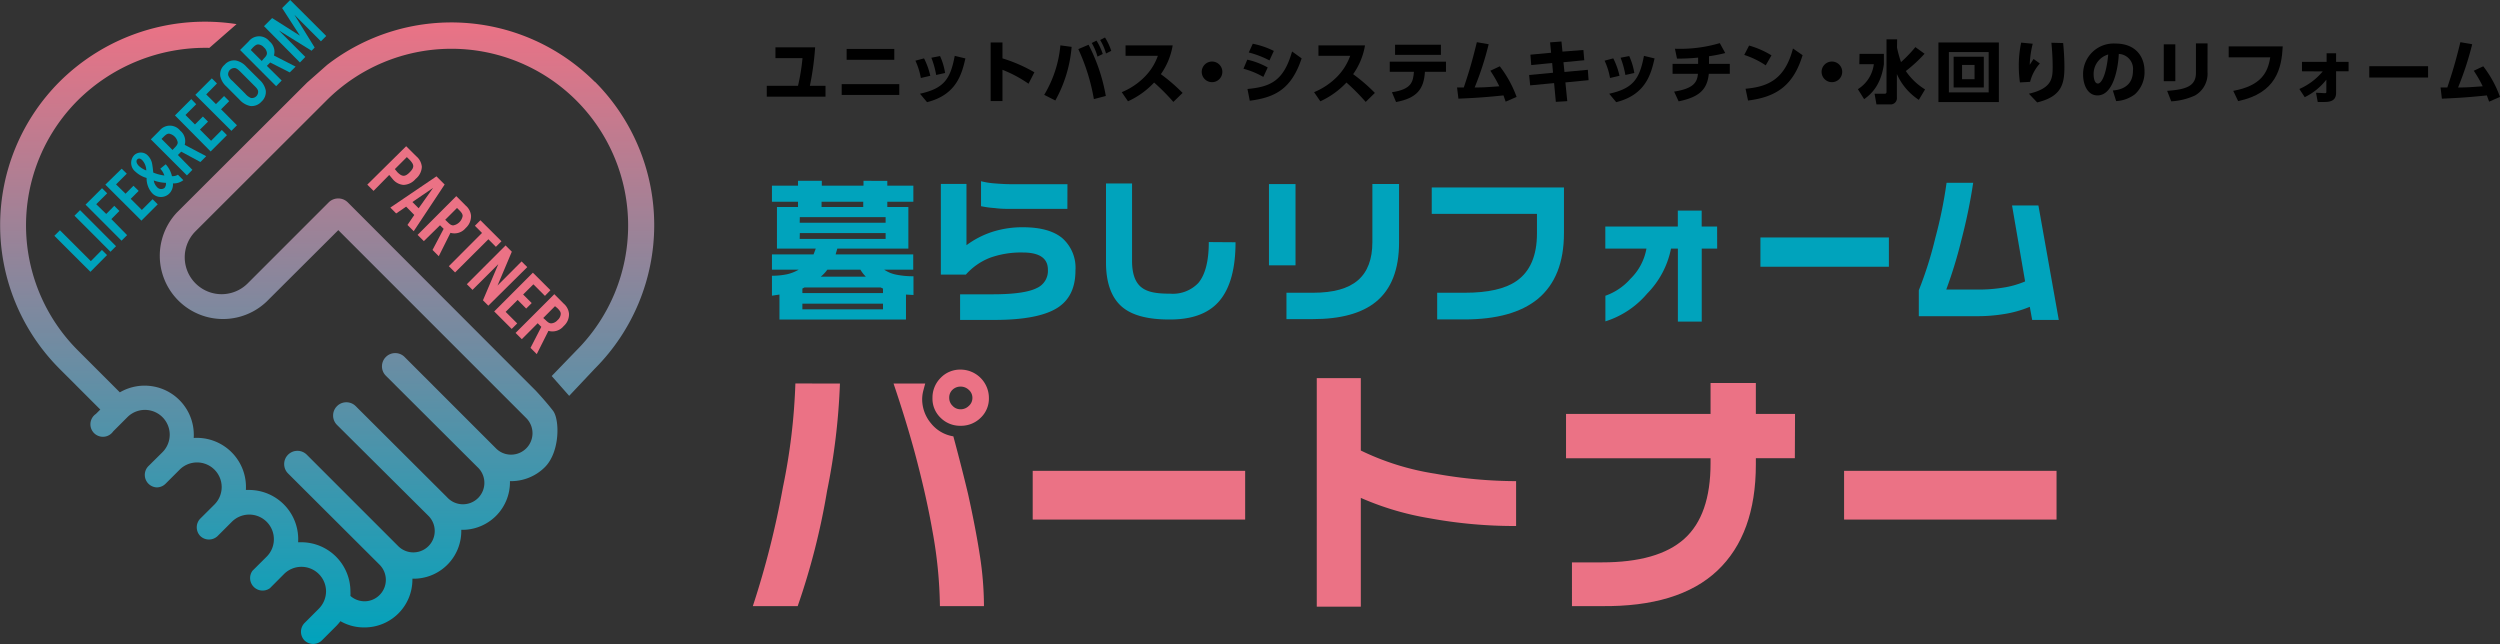 <svg xmlns="http://www.w3.org/2000/svg" xmlns:xlink="http://www.w3.org/1999/xlink" viewBox="0 0 400.09 103.07"><rect x="0" y="0" width="400.09" height="103.07" fill="#333333" stroke="none"/><defs><style>.cls-1{fill:#00a3bc;}.cls-2{fill:#eb7285;}.cls-3{fill:url(#名称未設定グラデーション_5);}</style><linearGradient id="名称未設定グラデーション_5" x1="52.35" y1="103.07" x2="52.35" y2="3.48" gradientUnits="userSpaceOnUse"><stop offset="0" stop-color="#fff"/><stop offset="0" stop-color="#00a3bc"/><stop offset="1" stop-color="#eb7285"/></linearGradient></defs><g id="レイヤー_2" data-name="レイヤー 2"><g id="レイヤー_1-2" data-name="レイヤー 1"><path class="cls-1" d="M127.71,29.71v-.77h3.81v.77h6.67v-.77H142v.77h4.17v2.57H142v.85h3.37v6.66H134l-.27.92h12.42v2.45h-4.64a5.13,5.13,0,0,0,2,.81,13.33,13.33,0,0,0,2.68.24v3l-1.2-.07v4H124.74v-4l-1.2.18V44.13a11.62,11.62,0,0,0,2.37-.23,6.44,6.44,0,0,0,1.9-.74h-4.27V40.71h6.66l.35-.92h-6.21V33.13h3.37v-.85h-4.17V29.71Zm.27,5.94h13.75v-.9H128Zm0,2.59h13.75V37.3H128Zm13.33,7.94-.38-.18H128.75l-.34.18v.72h12.9Zm0,2.42h-12.9v.9h12.9Zm-10-4.32h7.26a5.37,5.37,0,0,1-.87-1.12H132.4A5.87,5.87,0,0,1,131.35,44.28Zm.17-11.15h6.67v-.85h-6.67Z"/><path class="cls-1" d="M172.11,43.31q0,3.94-2.64,5.79-3,2.1-10.36,2.1h-5.46V47.1h5.16q5.15,0,7.11-1a3,3,0,0,0,1.78-2.94q0-2.74-4-2.75a14.62,14.62,0,0,0-5.26.84,10,10,0,0,0-3.87,2.7h-4V29.44h4.1v9.8a14.51,14.51,0,0,1,3.94-2.07,15.69,15.69,0,0,1,5.11-.8c2.76,0,4.85.57,6.25,1.71A6.32,6.32,0,0,1,172.11,43.31Zm-1.29-9.88H162c-.93,0-1.86,0-2.78-.13A16,16,0,0,1,157,33V29a11.93,11.93,0,0,0,2.18.35c.94.08,1.9.13,2.86.13h8.79Z"/><path class="cls-1" d="M197.73,38.77q0,6.31-2.56,9.36t-8.09,3c-3.56,0-6.13-.73-7.69-2.18S177,45.2,177,42V29.36h4.17v12.4c0,2.05.51,3.46,1.52,4.24s2.45,1,4.6,1a5.62,5.62,0,0,0,4.49-1.72q1.67-2,1.67-6.54Z"/><path class="cls-1" d="M207.33,42.46h-4.25v-13h4.25Zm16.57-3.67q0,6.49-3.7,9.51-3.42,2.78-10.15,2.77h-4.17V46.85h4.27q4.86,0,7.17-2c1.54-1.33,2.31-3.37,2.31-6.1v-9.3h4.27Z"/><path class="cls-1" d="M250.29,37.3q0,7.08-4.2,10.55-4,3.27-11.75,3.27H230V46.85h4.42q5.57,0,8.26-1.87c2.19-1.51,3.29-4.06,3.29-7.63V34.23H229.13V30h21.16Z"/><path class="cls-1" d="M274.81,39.79h-2.47V51.47h-3.82V39.79h-1.1A14.18,14.18,0,0,1,263.59,47a14.44,14.44,0,0,1-6.67,4.43V47.33a9.55,9.55,0,0,0,4-2.7,8.94,8.94,0,0,0,2.57-4.84h-6.58V36.25h11.6V33.7h3.82v2.55h2.47Z"/><path class="cls-1" d="M302.29,42.69H281.73V38h20.56Z"/><path class="cls-1" d="M329.48,51.2h-4.26l-.38-2.1a17.7,17.7,0,0,1-4.19,1.17,25.7,25.7,0,0,1-4.14.33h-9.43V46.45a60.57,60.57,0,0,0,2.64-8.37,71.82,71.82,0,0,0,1.8-8.82h4.26a87.14,87.14,0,0,1-1.87,9.08,72.09,72.09,0,0,1-2.44,8h5.11a24.39,24.39,0,0,0,3.95-.3,14.77,14.77,0,0,0,3.56-1L322,32.88h4.22Z"/><path class="cls-2" d="M134.42,61.38a105.3,105.3,0,0,1-2.06,17.19A112.06,112.06,0,0,1,127.66,97h-7.18a141.35,141.35,0,0,0,4.81-19,97,97,0,0,0,2-16.63ZM157.47,97h-7.05A70.9,70.9,0,0,0,149.23,85q-1-5.73-2.85-12.62-1.4-5.15-3.38-11h5.07c-.08.27-.18.66-.31,1.15a5.58,5.58,0,0,0-.18,1.28,6,6,0,0,0,1.4,3.92,5.72,5.72,0,0,0,3.59,2.1q1.32,4.9,2.35,9.2,1.23,5.56,1.89,9.85A53.74,53.74,0,0,1,157.47,97Zm.79-33.31a4.23,4.23,0,0,1-1.32,3.17,4.46,4.46,0,0,1-3.22,1.28,4.4,4.4,0,0,1-3.17-1.26,4.22,4.22,0,0,1-1.32-3.19,4.45,4.45,0,0,1,1.29-3.2,4.31,4.31,0,0,1,3.2-1.34,4.54,4.54,0,0,1,4.54,4.54Zm-2.64,0a1.67,1.67,0,0,0-.58-1.3,1.88,1.88,0,0,0-1.32-.52,1.84,1.84,0,0,0-1.28.5,1.7,1.7,0,0,0-.53,1.32,1.74,1.74,0,0,0,.53,1.25,1.7,1.7,0,0,0,1.28.56A1.84,1.84,0,0,0,155,65,1.68,1.68,0,0,0,155.62,63.73Z"/><path class="cls-2" d="M199.27,83.15h-34v-7.8h34Z"/><path class="cls-2" d="M242.63,84.18a75.43,75.43,0,0,1-13.85-1.24,46,46,0,0,1-11-3.26V97.09h-7.05V60.51h7.05V72.1a41.79,41.79,0,0,0,11.92,3.71A73.55,73.55,0,0,0,242.63,77Z"/><path class="cls-2" d="M287.24,73.33H281v1q0,11.18-6.17,17T256.23,97h-4.66V90h4.78q9,0,13.2-3.77c2.8-2.51,4.2-6.54,4.2-12.06v-.83H250.62V66.24h23.13V61.29H281v4.95h6.27Z"/><path class="cls-2" d="M329.12,83.15h-34v-7.8h34Z"/><path class="cls-1" d="M14.54,41.79,16.31,40l.82.82L14.47,43.5,8.7,37.74l.89-.89Z"/><path class="cls-1" d="M18.57,39.4l-.89.89-5.76-5.77.89-.89Z"/><path class="cls-1" d="M20.34,37.63l-.89.89-5.76-5.77,2.64-2.63.82.82L15.4,32.68,17,34.24l1.29-1.3.82.82-1.29,1.3Z"/><path class="cls-1" d="M20.29,27.79l-1.72,1.72L20.09,31l1.27-1.27.83.82-1.27,1.27,1.78,1.78,1.72-1.72.82.82-2.61,2.61-5.77-5.76L19.47,27Z"/><path class="cls-1" d="M26.52,26.29a4.23,4.23,0,0,1,1,1.9,1.55,1.55,0,0,0,.95-.23l.87.87a2.5,2.5,0,0,1-1.66.52A2.1,2.1,0,0,1,27.07,31a1.91,1.91,0,0,1-2.73-.1,3.54,3.54,0,0,1-.88-2.42,4.39,4.39,0,0,1-1.78-1,1.8,1.8,0,0,1-.22-2.63,1.55,1.55,0,0,1,2.26.11,2.48,2.48,0,0,1,.64,1.34c.06.34.07.42.17,1.32a7,7,0,0,0,1.78.47A3,3,0,0,0,25.65,27Zm-3.75-.65c-.29-.3-.58-.35-.8-.13s-.15.6.21,1a3.5,3.5,0,0,0,1.23.77A2.5,2.5,0,0,0,22.77,25.64Zm2.34,4.28a.88.88,0,0,0,1.2.17,1,1,0,0,0,.24-.83,6.23,6.23,0,0,1-1.94-.38A1.82,1.82,0,0,0,25.11,29.92Z"/><path class="cls-1" d="M30.79,27.18l-.88.89L24.14,22.3l1.39-1.39a2.11,2.11,0,0,1,3.31,0,2.16,2.16,0,0,1,.72,2.27L33,25l-.93.93L29,24.27l-.53.54Zm-2.86-3.52c.38-.38.51-.6.51-.87a1.74,1.74,0,0,0-1.39-1.4c-.27,0-.49.13-.87.51l-.33.33L27.61,24Z"/><path class="cls-1" d="M31.4,16.68,29.68,18.4l1.52,1.52,1.27-1.27.82.82L32,20.74l1.78,1.79,1.72-1.73.82.83-2.61,2.61L28,18.47l2.61-2.61Z"/><path class="cls-1" d="M37.92,20.05l-.89.89-5.77-5.76,2.64-2.64.82.82L33,15.11l1.56,1.55,1.3-1.29.82.82-1.3,1.3Z"/><path class="cls-1" d="M41.53,12.77a3.16,3.16,0,0,1,1,1.7,2.08,2.08,0,0,1-.69,1.8,2.08,2.08,0,0,1-1.8.69,3.16,3.16,0,0,1-1.7-1l-2.09-2.1a3.08,3.08,0,0,1-1-1.69,2,2,0,0,1,.69-1.8,2,2,0,0,1,1.8-.69,3.11,3.11,0,0,1,1.69,1ZM39.26,15a2.31,2.31,0,0,0,.9.68,1,1,0,0,0,1.14-1.14c-.09-.28-.21-.44-.68-.9l-2.06-2.07c-.47-.46-.62-.58-.9-.67a1,1,0,0,0-1.14,1.14,2.15,2.15,0,0,0,.67.9Z"/><path class="cls-1" d="M45.08,12.89l-.89.9L38.42,8l1.39-1.39a2.11,2.11,0,0,1,3.31,0,2.16,2.16,0,0,1,.72,2.27l3.47,1.78-.94.93L43.24,10l-.53.54ZM42.21,9.38c.38-.38.51-.6.51-.88a1.34,1.34,0,0,0-.48-.91,1.34,1.34,0,0,0-.91-.48c-.27,0-.49.13-.87.51L40.13,8l1.76,1.76Z"/><path class="cls-1" d="M52.21,5.76l-.85.85L47.12,2.37l3.24,5.24-.5.51L44.62,4.87l4.24,4.24L48,10,42.25,4.19l1.3-1.3L48,5.71,45.15,1.29,46.44,0Z"/><path class="cls-2" d="M59.78,30.55l-1-1L65,23.4,66.61,25a2.49,2.49,0,0,1,.9,1.7,2.65,2.65,0,0,1-1,1.94,2.63,2.63,0,0,1-1.94.95,2.45,2.45,0,0,1-1.7-.9L62.29,28Zm3.81-3c.77.77,1.24.78,2,0s.71-1.2-.06-2l-.42-.41-1.92,1.92Z"/><path class="cls-2" d="M65,33.07l-1.6,1.09-.93-.94,7.38-5,1.31,1.31L66.21,37l-1-1,1.09-1.6Zm4.31-3L66,32.33l1,1Z"/><path class="cls-2" d="M67.83,38.59l-1-1,6.19-6.2,1.5,1.5a2.42,2.42,0,0,1,.86,1.6,2.52,2.52,0,0,1-.85,2,2.32,2.32,0,0,1-2.44.77L70.22,41l-1-1L71,36.62l-.58-.57Zm3.78-3.07c.4.41.64.55.93.55a1.86,1.86,0,0,0,1.5-1.5c0-.29-.14-.53-.55-.94l-.35-.35-1.89,1.89Z"/><path class="cls-2" d="M72.83,43.6l-1-1,5.31-5.32L76,36.13l.88-.88,3.37,3.36-.89.89-1.2-1.21Z"/><path class="cls-2" d="M78.15,48.92l-.86-.86,2.46-5.79-4.13,4.12-.91-.91,6.2-6.2,1,1-2.29,5.42,3.85-3.86.91.91Z"/><path class="cls-2" d="M87.21,47.35,85.36,45.5l-1.64,1.63,1.37,1.37-.88.88L82.84,48l-1.92,1.91,1.85,1.85-.88.88-2.8-2.8,6.19-6.2,2.81,2.8Z"/><path class="cls-2" d="M83.51,54.28l-1-1,6.2-6.2,1.49,1.5a2.44,2.44,0,0,1,.86,1.6,2.48,2.48,0,0,1-.85,2,2.32,2.32,0,0,1-2.44.77L85.9,56.67l-1-1,1.73-3.36-.58-.58Zm3.78-3.08c.41.41.64.55.94.55a1.47,1.47,0,0,0,1-.52,1.41,1.41,0,0,0,.51-1c0-.29-.14-.52-.55-.93L88.82,49l-1.88,1.89Z"/><path d="M132.11,13.73v1.74h-9.4V13.73h5a32.82,32.82,0,0,0,.72-4.43H124.1V7.58h6.35a45.17,45.17,0,0,1-.84,6.15Z"/><path d="M143.92,13.46v1.73H134.7V13.46Zm-.8-5.63V9.57h-7.63V7.83Z"/><path d="M147.37,12.48a11.57,11.57,0,0,0-.87-2.77l1.38-.37a11.79,11.79,0,0,1,1,2.79ZM147.23,15c3.77-.84,4.86-2.26,5.56-6.06l1.71.41c-.57,2.45-1.39,5.81-6.14,7ZM149.82,12a13.65,13.65,0,0,0-.77-2.76l1.39-.27a10.35,10.35,0,0,1,.81,2.71Z"/><path d="M164.6,13.4a20.14,20.14,0,0,0-4.17-2.23v5h-1.89V6.8h1.89V9.34a24.44,24.44,0,0,1,5.11,2.23Z"/><path d="M171.5,7.5a21.23,21.23,0,0,1-2.61,8.58l-1.78-.9a18.64,18.64,0,0,0,2.59-7.92Zm3.56,8.36a31.84,31.84,0,0,0-2.49-8l1.64-.7a28.42,28.42,0,0,1,2.76,8.2Zm.42-9.36a9.87,9.87,0,0,1,1,2.14l-.84.42a9.09,9.09,0,0,0-.92-2.18ZM176.84,6a9.45,9.45,0,0,1,1,2.14l-.84.42a8.22,8.22,0,0,0-.94-2.16Z"/><path d="M187.67,7.27a11.15,11.15,0,0,1-1.89,4.6,29,29,0,0,1,3.48,3l-1.48,1.44a33.09,33.09,0,0,0-3.08-3.1,13.22,13.22,0,0,1-4.18,3l-1-1.46a11,11,0,0,0,3.78-2.57,9,9,0,0,0,2-3.25h-5.17V7.27Z"/><path d="M195.62,11.5A1.65,1.65,0,1,1,194,9.85,1.65,1.65,0,0,1,195.62,11.5Z"/><path d="M202.18,12.31A13.35,13.35,0,0,0,199,11l.61-1.45a11.72,11.72,0,0,1,3.27,1.25Zm-2.54,1.93c3.76-.35,5.8-1.33,7.14-6l1.53,1.1c-1.63,4.9-4.22,6.25-8.3,6.78Zm3.52-4.57a15.26,15.26,0,0,0-3.31-1.27L200.49,7a13.31,13.31,0,0,1,3.37,1.15Z"/><path d="M218.45,7.27a11.14,11.14,0,0,1-1.9,4.6,27.54,27.54,0,0,1,3.48,3l-1.47,1.44a34.4,34.4,0,0,0-3.08-3.1,13.35,13.35,0,0,1-4.18,3l-1-1.46a11.13,11.13,0,0,0,3.78-2.57,9.15,9.15,0,0,0,2-3.25H211V7.27Z"/><path d="M222.76,14.76c3.15-.48,3.38-1.64,3.52-3.27h-3.87V9.87h9v1.62h-3.37c-.17,2.78-1.28,4.21-4.62,4.84Zm7.84-7.6V8.78h-7.34V7.16Z"/><path d="M233.18,14h1.08c.75-2.27,1.2-3.62,2.09-7.25l1.89.33A49.72,49.72,0,0,1,236,14c1.45,0,2.07-.06,3.94-.19a19.28,19.28,0,0,0-1.43-2.49l1.51-.71a18.09,18.09,0,0,1,2.69,4.9l-1.75.76-.35-1c-2.38.24-3.89.38-7.21.52Z"/><path d="M253.4,8l.14,1.64-3.33.32.16,1.56,3.74-.35.12,1.66-3.71.36.3,3-1.83.11-.28-3-3.83.36L244.72,12l3.82-.36-.14-1.56-3.35.33-.13-1.66,3.31-.31-.16-1.66,1.82-.14.16,1.62Z"/><path d="M257.66,12.48a10.7,10.7,0,0,0-.87-2.77l1.39-.37a11.79,11.79,0,0,1,1,2.79ZM257.53,15c3.76-.84,4.85-2.26,5.56-6.06l1.7.41c-.56,2.45-1.38,5.81-6.14,7ZM260.12,12a14.33,14.33,0,0,0-.77-2.76l1.38-.27a10.41,10.41,0,0,1,.82,2.71Z"/><path d="M273.5,10.22h3.33v1.59h-3.36c-.26,2.57-1.58,3.74-4.83,4.41l-.72-1.56c3.09-.49,3.69-1.46,3.81-2.85h-4.06V10.22h4.09v-1a32,32,0,0,1-3.38.16l-.33-1.58a22.37,22.37,0,0,0,7.18-.9l.87,1.59a24.83,24.83,0,0,1-2.6.51Z"/><path d="M282.58,10.46a13.73,13.73,0,0,0-3.44-1.67l.78-1.5a14.2,14.2,0,0,1,3.58,1.57Zm-3.23,3.74c3.7-.32,6.33-1.59,7.59-6.44l1.54,1.07c-1.47,4.83-4.17,6.69-8.73,7.26Z"/><path d="M294.82,11.5a1.65,1.65,0,1,1-1.65-1.65A1.65,1.65,0,0,1,294.82,11.5Z"/><path d="M297.59,8.62h3.9v1.65c-.47,3.35-2,4.77-3.16,5.6l-1-1.6a5.5,5.5,0,0,0,2.55-4h-2.32Zm6-1a19.3,19.3,0,0,0,.64,2.32,21.78,21.78,0,0,0,2.3-2.4L308,8.6a22.84,22.84,0,0,1-3,2.77,10.1,10.1,0,0,0,3.08,2.94l-1,1.67a9.55,9.55,0,0,1-3.51-4.13v3.76a1,1,0,0,1-1.07,1.1h-2.2L300,15h1.61a.26.26,0,0,0,.3-.27V6.29h1.7Z"/><path d="M319.89,6.8v9.53h-9.67V6.8Zm-8,1.53v6.46h6.37V8.33Zm5.59.75V14h-4.83V9.08ZM314,10.39v2.28h2V10.39Z"/><path d="M325.31,7a15.69,15.69,0,0,0-.48,3.37c.36-.54.48-.74.62-.93l1,.72a6.91,6.91,0,0,0-1.56,2.94l-1.63.09a19.12,19.12,0,0,1-.18-2.62,17.62,17.62,0,0,1,.38-3.75Zm4.87-.11c.12,1.28.2,2.57.2,3.85,0,2.7-.45,4.71-4.36,5.65L324.7,15c3.7-.87,3.8-2.45,3.8-4.32,0-1.54-.12-2.93-.2-3.84Z"/><path d="M338.13,14.48c1.45-.11,3.22-.75,3.22-3.16a2.4,2.4,0,0,0-2.27-2.69c0,.69-.42,6.64-3.41,6.64-1.63,0-2.3-1.81-2.3-3.3a4.89,4.89,0,0,1,5.18-5c3.2,0,4.65,2.05,4.65,4.43a4.78,4.78,0,0,1-1.54,3.69,5.46,5.46,0,0,1-3,1.09ZM335.06,12c0,.37.11,1.37.68,1.37s1.35-1.38,1.65-4.65A3.23,3.23,0,0,0,335.06,12Z"/><path d="M348.13,13h-1.85V7.1h1.85Zm5.15-1.49a4,4,0,0,1-2,3.77,10.66,10.66,0,0,1-3.8.94l-.66-1.68c3-.22,4.61-.73,4.61-2.88V6.94h1.86Z"/><path d="M365.32,7.43c-.18,3.48-1,7.46-7.14,8.75l-.78-1.64c4.38-.81,5.53-2.84,5.92-5.37h-6.65V7.43Z"/><path d="M368.4,11.41V9.9h3.94V8.52h1.52l0,1.38h2v1.51h-2l0,3.45c0,1.44-1.22,1.46-2,1.46l-.94,0-.27-1.47c.42,0,1.3.06,1.33.06.27,0,.32,0,.32-.28l0-1.88a9.82,9.82,0,0,1-3.46,2.8l-.86-1.31a10.16,10.16,0,0,0,3.74-2.81Z"/><path d="M388.58,10.59v1.82h-9.41V10.59Z"/><path d="M390.58,14h1.08c.74-2.27,1.2-3.62,2.09-7.25l1.89.33A49.52,49.52,0,0,1,393.38,14c1.46,0,2.07-.06,3.94-.19a19.28,19.28,0,0,0-1.43-2.49l1.52-.71a17.8,17.8,0,0,1,2.68,4.9l-1.74.76c-.17-.47-.24-.64-.36-1-2.37.24-3.88.38-7.2.52Z"/><path class="cls-3" d="M95.19,13.1a32.47,32.47,0,0,0-42.83-2.72l-3.23,2.85L28.32,34a10.12,10.12,0,0,0,14.3,14.31L54.14,36.83,84.22,66.91a3.43,3.43,0,0,1-2.42,5.85,3.37,3.37,0,0,1-2.42-1L64.75,57.13a2.11,2.11,0,0,0-3,3L76.39,74.73a3.43,3.43,0,1,1-4.84,4.85h0L56.93,65a2.11,2.11,0,1,0-3,3L68.57,82.56h0a3.42,3.42,0,0,1-4.84,4.84h0L49.1,72.77a2.11,2.11,0,1,0-3,3L60.75,90.38h0a3.44,3.44,0,0,1,1,2.42,3.43,3.43,0,0,1-3.42,3.43,3.45,3.45,0,0,1-2.25-.86,5.79,5.79,0,0,0,0-.72,7.87,7.87,0,0,0-7.88-7.87h-.49a7.88,7.88,0,0,0-7.86-8.37l-.5,0A7.86,7.86,0,0,0,31,70.09a7.87,7.87,0,0,0-11.82-7.3l-6.73-6.73a28.28,28.28,0,0,1,0-40,29,29,0,0,1,21.06-8.4l4.35-3.8A33,33,0,0,0,9.51,13.1,32.5,32.5,0,0,0,9.51,59l6.54,6.54-.71.71a2,2,0,1,0,2.78,2.78l2.27-2.27A3.94,3.94,0,0,1,26,72.37h0L23.7,74.65A2,2,0,0,0,25.09,78a2,2,0,0,0,1.39-.57l2.27-2.27h0a3.94,3.94,0,0,1,5.57,5.58L32.05,83a2,2,0,0,0,0,2.78,2,2,0,0,0,2.78,0l2.27-2.27h0a3.94,3.94,0,0,1,6.73,2.79,3.91,3.91,0,0,1-1.15,2.78L40.4,91.35a2,2,0,0,0,2.79,2.79l2.27-2.28a3.94,3.94,0,0,1,6.72,2.79A4,4,0,0,1,51,97.44l-2.27,2.27a2,2,0,0,0,0,2.78,2,2,0,0,0,2.78,0l2.27-2.27a7.67,7.67,0,0,0,.7-.81,7.54,7.54,0,0,0,3.82,1h0A7.65,7.65,0,0,0,66,92.8a1.21,1.21,0,0,0,0-.19,7.62,7.62,0,0,0,7.82-7.82A7.62,7.62,0,0,0,81.61,77a7.66,7.66,0,0,0,5.59-2.24c2.44-2.44,2.37-7.61,1.32-9s-2.75-3.21-2.75-3.21L55.63,32.36a2.17,2.17,0,0,0-3,0l-13,13A5.9,5.9,0,0,1,31.3,37L52.24,16.09a28.26,28.26,0,1,1,40,40l-3.95,4.09,2.8,3.17L95.19,59a32.5,32.5,0,0,0,0-45.94Z"/></g></g></svg>